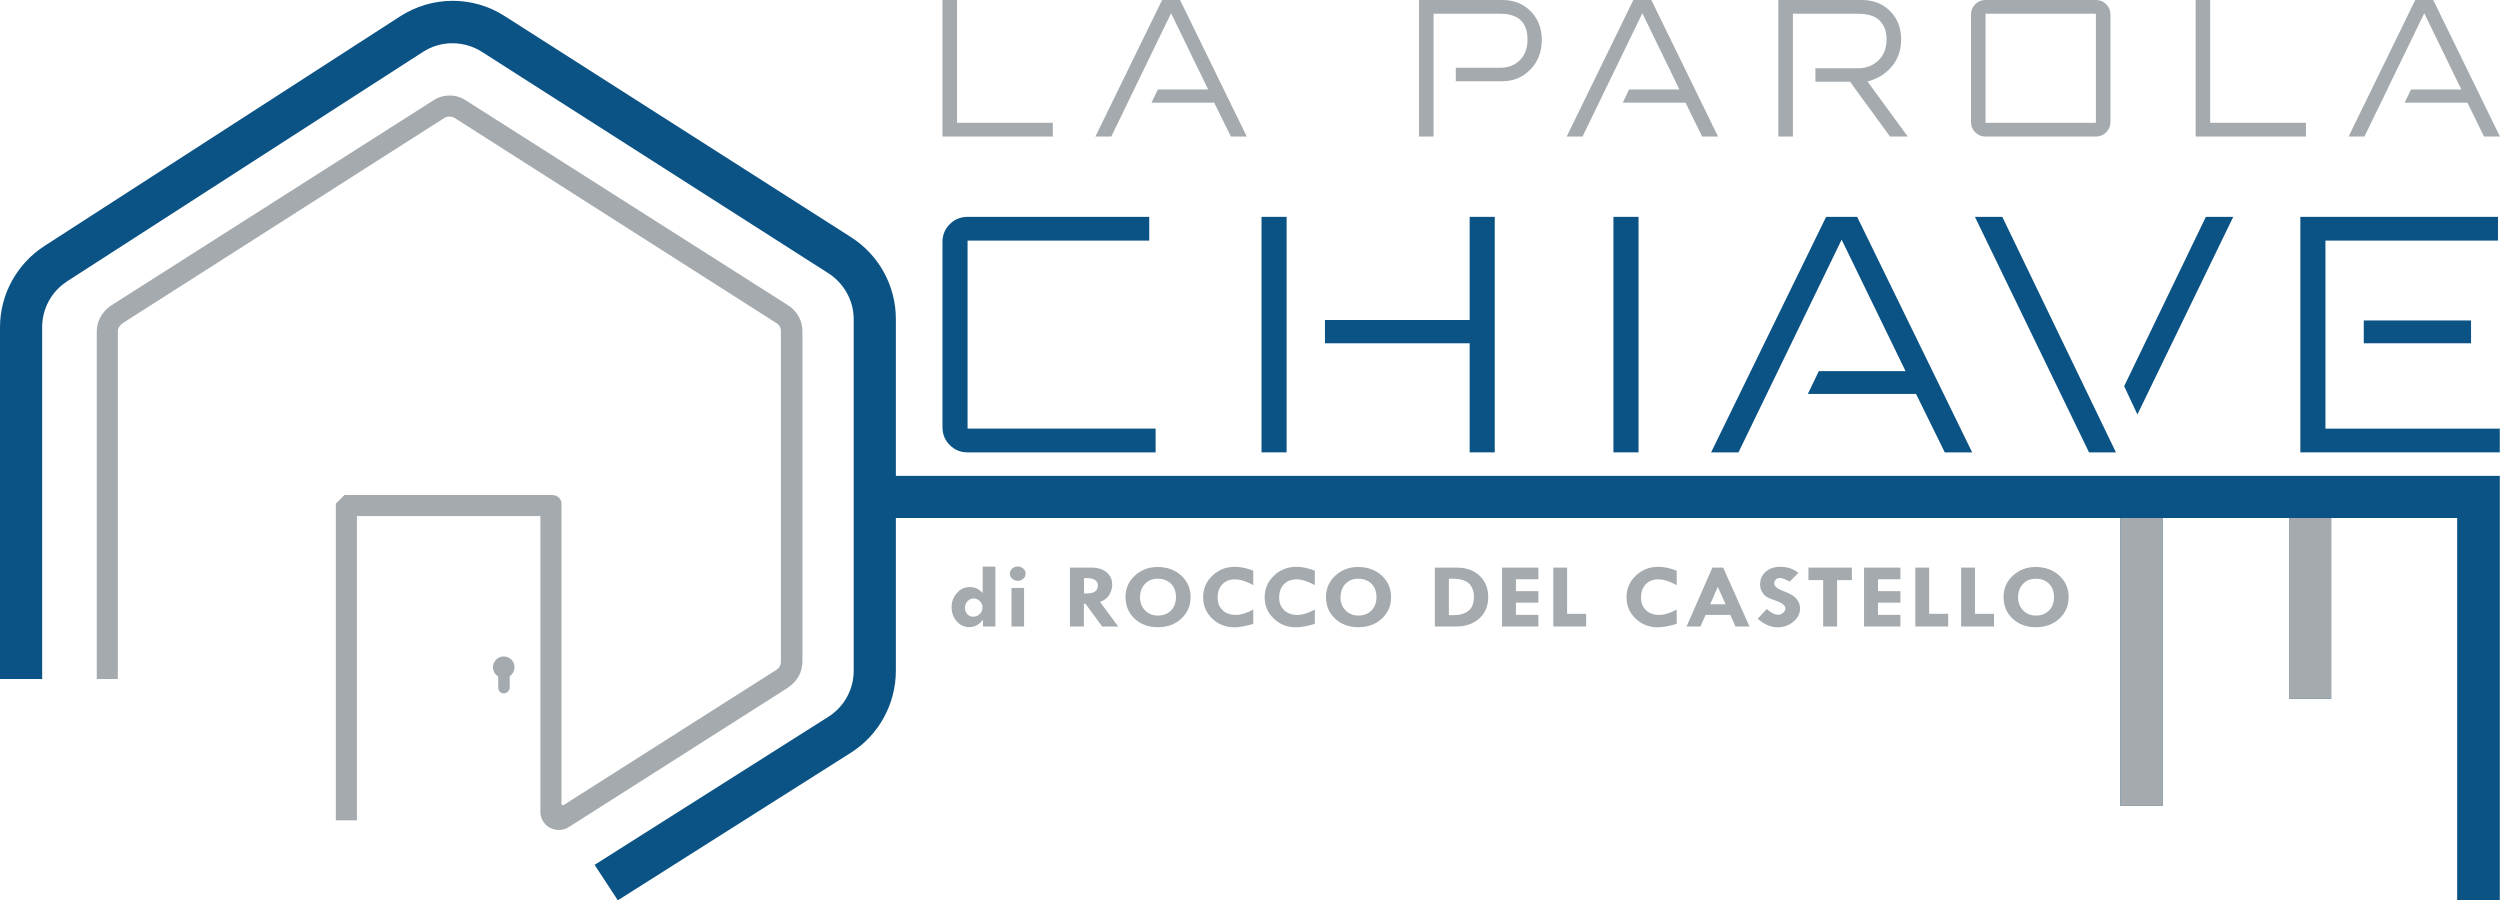 <svg xmlns="http://www.w3.org/2000/svg" width="4876" height="1756" viewBox="0 0 4876 1756" fill="none"><path d="M1159.69 1686.78L1205.01 1755.96L1659.47 1468.17C1714.31 1433.5 1747.3 1372.81 1747.3 1307.93V1308.39V1010.33L4135.58 1010.32V1571.88H4217.81V1010.32H4464.49V1362.58H4546.71V1010.32H4792.45V1755.96H4875.61V928.097H1747.3V622.084C1747.3 557.509 1714.36 497.376 1659.92 462.625L983.908 31.096C921.541 -8.737 842.395 -8.083 780.212 32.021L86.898 479.596C32.878 514.438 -0.001 574.163 -0.001 638.442V1324.28H82.228V637.971C82.228 601.946 100.519 568.38 130.794 548.851L130.815 548.73L825.062 101.175C859.916 78.696 905.041 78.85 939.991 101.175L1615.55 532.855C1646.06 552.334 1665.07 586.355 1665.07 622.551V1308.39C1665.07 1344.76 1646.29 1378.66 1615.55 1398.1L1159.69 1686.78Z" fill="#0B5385"></path><path d="M971.761 1319.6V1341.09C971.761 1347.54 976.053 1352.31 982.507 1352.31C988.953 1352.31 994.186 1347.08 994.186 1340.63V1341.09V1319.6L993.824 1319.09C1001.69 1314.07 1005.3 1304.45 1002.68 1295.48C1000.06 1286.52 991.844 1280.36 982.507 1280.36C973.165 1280.36 964.944 1286.52 962.323 1295.48C959.703 1304.45 963.315 1314.07 971.182 1319.09" fill="#A4AAAD"></path><path d="M1050.25 1006.59H696.117H1053.99V1584.97L1053.99 1583.79C1054.07 1596.55 1061.08 1608.25 1072.28 1614.35C1083.48 1620.44 1098.1 1620.37 1108.86 1613.51L1108.18 1613.94L1537.06 1341.1L1537.65 1340.21C1554.73 1329.33 1565.08 1310.48 1565.1 1290.22V1290.64V645.438C1565.1 625.167 1554.16 606.338 1537.06 595.45L908.226 195.541C888.776 183.162 865.076 183.162 845.622 195.541L215.85 596.396L217.388 595.404C200.292 606.296 188.75 625.638 188.75 645.909V1324.28H229.863V645.438C229.863 639.538 234.663 633.267 239.65 630.088L867.334 229.65L866.701 230.017C872.367 226.412 881.067 226.504 886.734 230.108L1515.58 630.963C1520.56 634.138 1523.05 639.538 1523.05 645.438V1290.64V1290.18C1523.05 1296.08 1520.56 1302.41 1515.58 1305.59L1098.69 1570.59L1095.11 1569.09V982.3C1095.11 972.796 1086.85 965.538 1077.35 965.48H671.826L655.009 982.3V1599.92H696.117V1006.59" fill="#A4AAAD"></path><path d="M1866.58 -0V239.467H2053.41V266.304H1838.2V-0H1866.58Z" fill="#A4AAAD"></path><path d="M2400.72 266.304L2368.2 200.246H2245.9L2258.28 174.442H2356.34L2284.09 25.804L2167.45 266.304H2136.48L2266.54 0H2301.63L2431.69 266.304H2400.72Z" fill="#A4AAAD"></path><path d="M2796.05 26.839V266.305H2767.67V0.001H2930.23C2952.59 0.001 2971 7.318 2985.46 21.934C2999.9 36.564 3007.13 55.222 3007.13 77.93C3007.13 100.989 2999.72 120.172 2984.93 135.472C2970.14 150.789 2951.9 158.443 2930.23 158.443H2839.4V132.122H2926.11C2941.93 132.122 2954.74 127.13 2964.55 117.155C2974.36 107.176 2979.26 93.934 2979.26 77.418C2979.26 43.701 2961.53 26.839 2926.11 26.839H2796.05Z" fill="#A4AAAD"></path><path d="M3319.87 266.304L3287.36 200.246H3165.05L3177.43 174.442H3275.5L3203.24 25.804L3086.6 266.304H3055.64L3185.69 0H3220.78L3350.84 266.304H3319.87Z" fill="#A4AAAD"></path><path d="M3630.55 -0C3653.6 -0 3672.27 7.225 3686.55 21.679C3700.82 36.129 3707.97 54.541 3707.97 76.895C3707.97 97.541 3701.95 115.096 3689.9 129.541C3677.86 143.987 3662.04 153.8 3642.43 158.958L3720.87 266.304H3686.3L3608.37 159.471H3540.75V133.154H3623.85C3639.67 133.154 3652.91 128.083 3663.58 117.929C3674.24 107.779 3679.58 93.933 3679.58 76.387C3679.58 61.596 3675.2 49.633 3666.42 40.516C3657.65 31.404 3643.46 26.837 3623.85 26.837H3496.89V266.304H3468.5V-0H3630.55Z" fill="#A4AAAD"></path><path d="M3872.6 239.466H4087.81V26.84H3872.6V239.466ZM4087.81 0.003C4095.73 0.003 4102.44 2.766 4107.94 8.261C4113.44 13.77 4116.19 20.478 4116.19 28.387V237.92C4116.19 245.836 4113.44 252.549 4107.94 258.045C4102.44 263.562 4095.73 266.308 4087.81 266.308H3872.6C3864.69 266.308 3857.98 263.562 3852.48 258.045C3846.98 252.549 3844.23 245.836 3844.23 237.92V28.387C3844.23 20.478 3846.98 13.77 3852.48 8.261C3857.98 2.766 3864.69 0.003 3872.6 0.003H4087.81Z" fill="#A4AAAD"></path><path d="M4310.75 -0V239.467H4497.58V266.304H4282.37V-0H4310.75Z" fill="#A4AAAD"></path><path d="M4844.9 266.304L4812.39 200.246H4690.08L4702.46 174.442H4800.52L4728.27 25.804L4611.63 266.304H4580.67L4710.72 0H4745.81L4875.87 266.304H4844.9Z" fill="#A4AAAD"></path><path d="M1898.58 1167.25C1894.56 1167.25 1890.8 1168.94 1887.29 1172.33C1883.79 1175.71 1882.03 1180.28 1882.03 1186.06C1882.03 1190.67 1883.57 1194.61 1886.67 1197.87C1889.77 1201.13 1893.51 1202.77 1897.91 1202.77C1903.14 1202.77 1907.51 1201.01 1911.02 1197.48C1914.53 1193.95 1916.28 1189.56 1916.28 1184.31C1916.28 1179.76 1914.57 1175.78 1911.16 1172.37C1907.75 1168.96 1903.55 1167.25 1898.58 1167.25ZM1916.66 1105.14H1941.42V1221.93H1917.24V1209.07H1916.86C1909.71 1218.46 1900.83 1223.16 1890.23 1223.16C1880.78 1223.16 1872.71 1219.39 1866.04 1211.87C1859.37 1204.34 1856.03 1195.16 1856.03 1184.31C1856.03 1173.46 1859.48 1164.21 1866.38 1156.54C1873.27 1148.86 1881.54 1145.03 1891.19 1145.03C1896.68 1145.03 1901.31 1145.95 1905.08 1147.79C1908.84 1149.62 1912.71 1152.61 1916.66 1156.75V1105.14Z" fill="#A4AAAD"></path><path d="M1972.83 1146.7H1997.38V1221.93H1972.83V1146.7ZM1969.66 1118.83C1969.66 1115.03 1971.16 1111.76 1974.17 1109.01C1977.17 1106.26 1980.78 1104.88 1985.01 1104.88C1989.23 1104.88 1992.84 1106.26 1995.85 1109.01C1998.85 1111.76 2000.36 1115.03 2000.36 1118.83C2000.36 1122.7 1998.85 1126 1995.85 1128.75C1992.84 1131.5 1989.23 1132.88 1985.01 1132.88C1980.78 1132.88 1977.17 1131.5 1974.17 1128.75C1971.16 1126 1969.66 1122.7 1969.66 1118.83Z" fill="#A4AAAD"></path><path d="M2114.2 1127.54V1157.46H2120.07C2134.26 1157.46 2141.36 1152.18 2141.36 1141.63C2141.36 1137.31 2139.51 1133.88 2135.81 1131.35C2132.13 1128.81 2127.01 1127.54 2120.46 1127.54H2114.2ZM2086.86 1107.07H2128.35C2140.97 1107.07 2150.94 1110.1 2158.27 1116.17C2165.61 1122.23 2169.27 1130.41 2169.27 1140.73C2169.27 1146.62 2167.59 1152.74 2164.23 1159.1C2160.86 1165.45 2154.66 1170.44 2145.63 1174.05L2180.88 1221.93H2149.68L2117.08 1177.49H2114.01V1221.93H2086.86V1107.07Z" fill="#A4AAAD"></path><path d="M2258.72 1128.76C2248.17 1128.59 2239.66 1131.91 2233.2 1138.74C2226.74 1145.56 2223.51 1154.37 2223.51 1165.15C2223.51 1175.37 2226.8 1183.83 2233.39 1190.53C2239.98 1197.24 2248.29 1200.59 2258.33 1200.59C2268.88 1200.59 2277.41 1197.28 2283.9 1190.66C2290.4 1184.05 2293.64 1175.3 2293.64 1164.45C2293.64 1153.79 2290.46 1145.21 2284.1 1138.74C2277.73 1132.26 2269.27 1128.94 2258.72 1128.76ZM2195.21 1164.45C2195.21 1147.49 2201.36 1133.48 2213.68 1122.43C2225.99 1111.37 2240.58 1105.85 2257.47 1105.85C2276.15 1105.85 2291.59 1111.4 2303.81 1122.51C2316.03 1133.62 2322.13 1147.66 2322.13 1164.63C2322.13 1181.49 2316.09 1195.49 2304 1206.63C2291.92 1217.77 2276.69 1223.33 2258.33 1223.33C2239.98 1223.33 2224.87 1217.79 2213 1206.72C2201.14 1195.63 2195.21 1181.55 2195.21 1164.45Z" fill="#A4AAAD"></path><path d="M2444.39 1113.19V1141.18C2430.77 1133.72 2418.84 1129.98 2408.61 1129.98C2398.38 1129.98 2390.19 1133.19 2384.05 1139.6C2377.91 1146.02 2374.84 1154.65 2374.84 1165.5C2374.84 1175.77 2378.07 1183.98 2384.53 1190.13C2390.99 1196.28 2399.63 1199.36 2410.44 1199.36C2419.9 1199.36 2431.22 1195.89 2444.39 1188.94V1216.77C2429.62 1221.26 2417.31 1223.51 2407.46 1223.51C2390.51 1223.51 2376.12 1217.83 2364.29 1206.49C2352.46 1195.14 2346.54 1181.31 2346.54 1164.98C2346.54 1148.35 2352.57 1134.29 2364.62 1122.77C2376.68 1111.25 2391.34 1105.49 2408.61 1105.49C2419.74 1105.49 2431.67 1108.05 2444.39 1113.19Z" fill="#A4AAAD"></path><path d="M2564.44 1113.19V1141.18C2550.82 1133.72 2538.89 1129.98 2528.66 1129.98C2518.42 1129.98 2510.23 1133.19 2504.1 1139.6C2497.95 1146.02 2494.89 1154.65 2494.89 1165.5C2494.89 1175.77 2498.12 1183.98 2504.58 1190.13C2511.04 1196.28 2519.67 1199.36 2530.48 1199.36C2539.95 1199.36 2551.27 1195.89 2564.44 1188.94V1216.77C2549.67 1221.26 2537.36 1223.51 2527.5 1223.51C2510.56 1223.51 2496.16 1217.83 2484.33 1206.49C2472.5 1195.14 2466.59 1181.31 2466.59 1164.98C2466.59 1148.35 2472.61 1134.29 2484.67 1122.77C2496.72 1111.25 2511.39 1105.49 2528.66 1105.49C2539.78 1105.49 2551.71 1108.05 2564.44 1113.19Z" fill="#A4AAAD"></path><path d="M2649.76 1128.76C2639.21 1128.59 2630.69 1131.91 2624.24 1138.74C2617.78 1145.56 2614.55 1154.37 2614.55 1165.15C2614.55 1175.37 2617.84 1183.83 2624.43 1190.53C2631.02 1197.24 2639.33 1200.59 2649.37 1200.59C2659.92 1200.59 2668.44 1197.28 2674.94 1190.66C2681.44 1184.05 2684.68 1175.3 2684.68 1164.45C2684.68 1153.79 2681.5 1145.21 2675.14 1138.74C2668.77 1132.26 2660.31 1128.94 2649.76 1128.76ZM2586.24 1164.45C2586.24 1147.49 2592.4 1133.48 2604.71 1122.43C2617.03 1111.37 2631.62 1105.85 2648.51 1105.85C2667.19 1105.85 2682.63 1111.4 2694.84 1122.51C2707.06 1133.62 2713.17 1147.66 2713.17 1164.63C2713.17 1181.49 2707.13 1195.49 2695.04 1206.63C2682.96 1217.77 2667.73 1223.33 2649.37 1223.33C2631.02 1223.33 2615.91 1217.79 2604.04 1206.72C2592.18 1195.63 2586.24 1181.55 2586.24 1164.45Z" fill="#A4AAAD"></path><path d="M2825.87 1128.76V1199.72H2836.61C2847.75 1199.72 2856.89 1196.94 2864.05 1191.4C2871.22 1185.87 2874.8 1176.62 2874.8 1163.67C2874.8 1156.15 2873.07 1149.49 2869.62 1143.68C2866.16 1137.88 2861.16 1133.95 2854.6 1131.87C2848.05 1129.8 2841.8 1128.76 2835.85 1128.76H2825.87ZM2798.53 1107.07H2841.51C2859.86 1107.07 2874.64 1112.35 2885.83 1122.9C2897.02 1133.46 2902.62 1147.37 2902.62 1164.63C2902.62 1181.95 2896.85 1195.84 2885.3 1206.28C2873.76 1216.72 2858.4 1221.93 2839.21 1221.93H2798.53V1107.07Z" fill="#A4AAAD"></path><path d="M2929.52 1107.06H3000.42V1129.81H2956.67V1152.99H3000.42V1175.39H2956.67V1199.18H3000.42V1221.93H2929.52V1107.06Z" fill="#A4AAAD"></path><path d="M3029.52 1107.06H3056.48V1197.17H3093.61V1221.93H3029.52V1107.06Z" fill="#A4AAAD"></path><path d="M3270.2 1113.19V1141.18C3256.58 1133.72 3244.65 1129.98 3234.41 1129.98C3224.18 1129.98 3215.99 1133.19 3209.85 1139.6C3203.71 1146.02 3200.65 1154.65 3200.65 1165.5C3200.65 1175.77 3203.87 1183.98 3210.33 1190.13C3216.79 1196.28 3225.43 1199.36 3236.23 1199.36C3245.7 1199.36 3257.03 1195.89 3270.2 1188.94V1216.77C3255.42 1221.26 3243.11 1223.51 3233.26 1223.51C3216.31 1223.51 3201.92 1217.83 3190.09 1206.49C3178.26 1195.14 3172.34 1181.31 3172.34 1164.98C3172.34 1148.35 3178.37 1134.29 3190.43 1122.77C3202.48 1111.25 3217.14 1105.49 3234.41 1105.49C3245.54 1105.49 3257.47 1108.05 3270.2 1113.19Z" fill="#A4AAAD"></path><path d="M3350.38 1144.68L3335.58 1178.54H3365.51L3350.38 1144.68ZM3339.87 1107.06H3360.89L3412.21 1221.93H3384.89L3374.81 1199.36H3326.47L3316.59 1221.93H3289.42L3339.87 1107.06Z" fill="#A4AAAD"></path><path d="M3507.52 1117.48L3490.63 1134.35C3481.74 1129.58 3475.34 1127.18 3471.45 1127.18C3468.44 1127.18 3465.85 1128.22 3463.68 1130.29C3461.5 1132.36 3460.41 1134.83 3460.41 1137.68C3460.41 1143.34 3466.04 1148.24 3477.3 1152.38C3485.55 1155.58 3491.78 1158.49 3496 1161.09C3500.23 1163.68 3503.76 1167.28 3506.61 1171.89C3509.45 1176.49 3510.88 1181.48 3510.88 1186.84C3510.88 1196.71 3506.51 1205.28 3497.78 1212.57C3489.05 1219.86 3478.74 1223.5 3466.84 1223.5C3453.79 1223.5 3440.9 1217.91 3428.18 1206.71L3446.02 1187.72C3454.01 1195.24 3461.5 1199.01 3468.48 1199.01C3471.73 1199.01 3474.86 1197.68 3477.88 1195.04C3480.88 1192.39 3482.38 1189.61 3482.38 1186.7C3482.38 1180.72 3475.44 1175.43 3461.57 1170.86C3453.63 1168.23 3448.01 1165.75 3444.68 1163.45C3441.35 1161.14 3438.55 1157.79 3436.28 1153.39C3434.01 1148.98 3432.88 1144.48 3432.88 1139.87C3432.88 1129.67 3436.53 1121.38 3443.82 1115.03C3451.11 1108.67 3460.64 1105.49 3472.4 1105.49C3486.35 1105.49 3498.05 1109.48 3507.52 1117.48Z" fill="#A4AAAD"></path><path d="M3527.21 1107.06H3611.93V1131.47H3583.04V1221.93H3555.9V1131.47H3527.21V1107.06Z" fill="#A4AAAD"></path><path d="M3635.66 1107.06H3706.56V1129.81H3662.81V1152.99H3706.56V1175.39H3662.81V1199.18H3706.56V1221.93H3635.66V1107.06Z" fill="#A4AAAD"></path><path d="M3735.66 1107.06H3762.62V1197.17H3799.75V1221.93H3735.66V1107.06Z" fill="#A4AAAD"></path><path d="M3825.01 1107.06H3851.97V1197.17H3889.1V1221.93H3825.01V1107.06Z" fill="#A4AAAD"></path><path d="M3971.26 1128.76C3960.71 1128.59 3952.19 1131.91 3945.74 1138.74C3939.28 1145.56 3936.05 1154.37 3936.05 1165.15C3936.05 1175.37 3939.34 1183.83 3945.93 1190.53C3952.52 1197.24 3960.83 1200.59 3970.87 1200.59C3981.42 1200.59 3989.94 1197.28 3996.44 1190.66C4002.94 1184.05 4006.18 1175.3 4006.18 1164.45C4006.18 1153.79 4003 1145.21 3996.64 1138.74C3990.27 1132.26 3981.81 1128.94 3971.26 1128.76ZM3907.74 1164.45C3907.74 1147.49 3913.9 1133.48 3926.22 1122.43C3938.53 1111.37 3953.12 1105.85 3970.01 1105.85C3988.69 1105.85 4004.13 1111.4 4016.34 1122.51C4028.56 1133.62 4034.67 1147.66 4034.67 1164.63C4034.67 1181.49 4028.63 1195.49 4016.54 1206.63C4004.46 1217.77 3989.23 1223.33 3970.87 1223.33C3952.52 1223.33 3937.41 1217.79 3925.54 1206.72C3913.68 1195.63 3907.74 1181.55 3907.74 1164.45Z" fill="#A4AAAD"></path><path d="M2241.46 422.947V469.238H1887.16V836.009H2253.93V882.297H1887.16C1873.49 882.297 1861.92 877.559 1852.44 868.055C1842.94 858.568 1838.19 846.993 1838.19 833.334V471.913C1838.19 458.268 1842.94 446.693 1852.44 437.192C1861.92 427.705 1873.49 422.947 1887.16 422.947H2241.46Z" fill="#0B5385"></path><path d="M2866.4 624.14V422.948H2915.36V882.299H2866.4V669.54H2584.2V624.14H2866.4ZM2509.43 882.299H2460.46V422.948H2509.43V882.299Z" fill="#0B5385"></path><path d="M3195.78 422.947H3146.82V882.297H3195.78V422.947Z" fill="#0B5385"></path><path d="M3793.11 882.299L3737.03 768.358H3526.05L3547.42 723.845H3716.56L3591.93 467.457L3390.74 882.299H3337.32L3561.67 422.949H3622.19L3846.53 882.299H3793.11Z" fill="#0B5385"></path><path d="M4142.96 753.222L4302.31 422.947H4355.73L4168.78 808.414L4142.96 753.222ZM3905.27 422.947L4126.94 882.301H4074.42L3851.87 422.947H3905.27Z" fill="#0B5385"></path><path d="M4819.52 669.534H4610.31V625.022H4819.52V669.534ZM4535.56 836.005H4875.6V882.297H4486.6V422.947H4872.06V469.238H4535.56V836.005Z" fill="#0B5385"></path><path d="M4135.56 1010.32H4217.79V1571.88H4135.56V1010.32Z" fill="#A4AAAD"></path><path d="M4464.5 1010.32H4546.72V1362.59H4464.5V1010.32Z" fill="#A4AAAD"></path></svg>